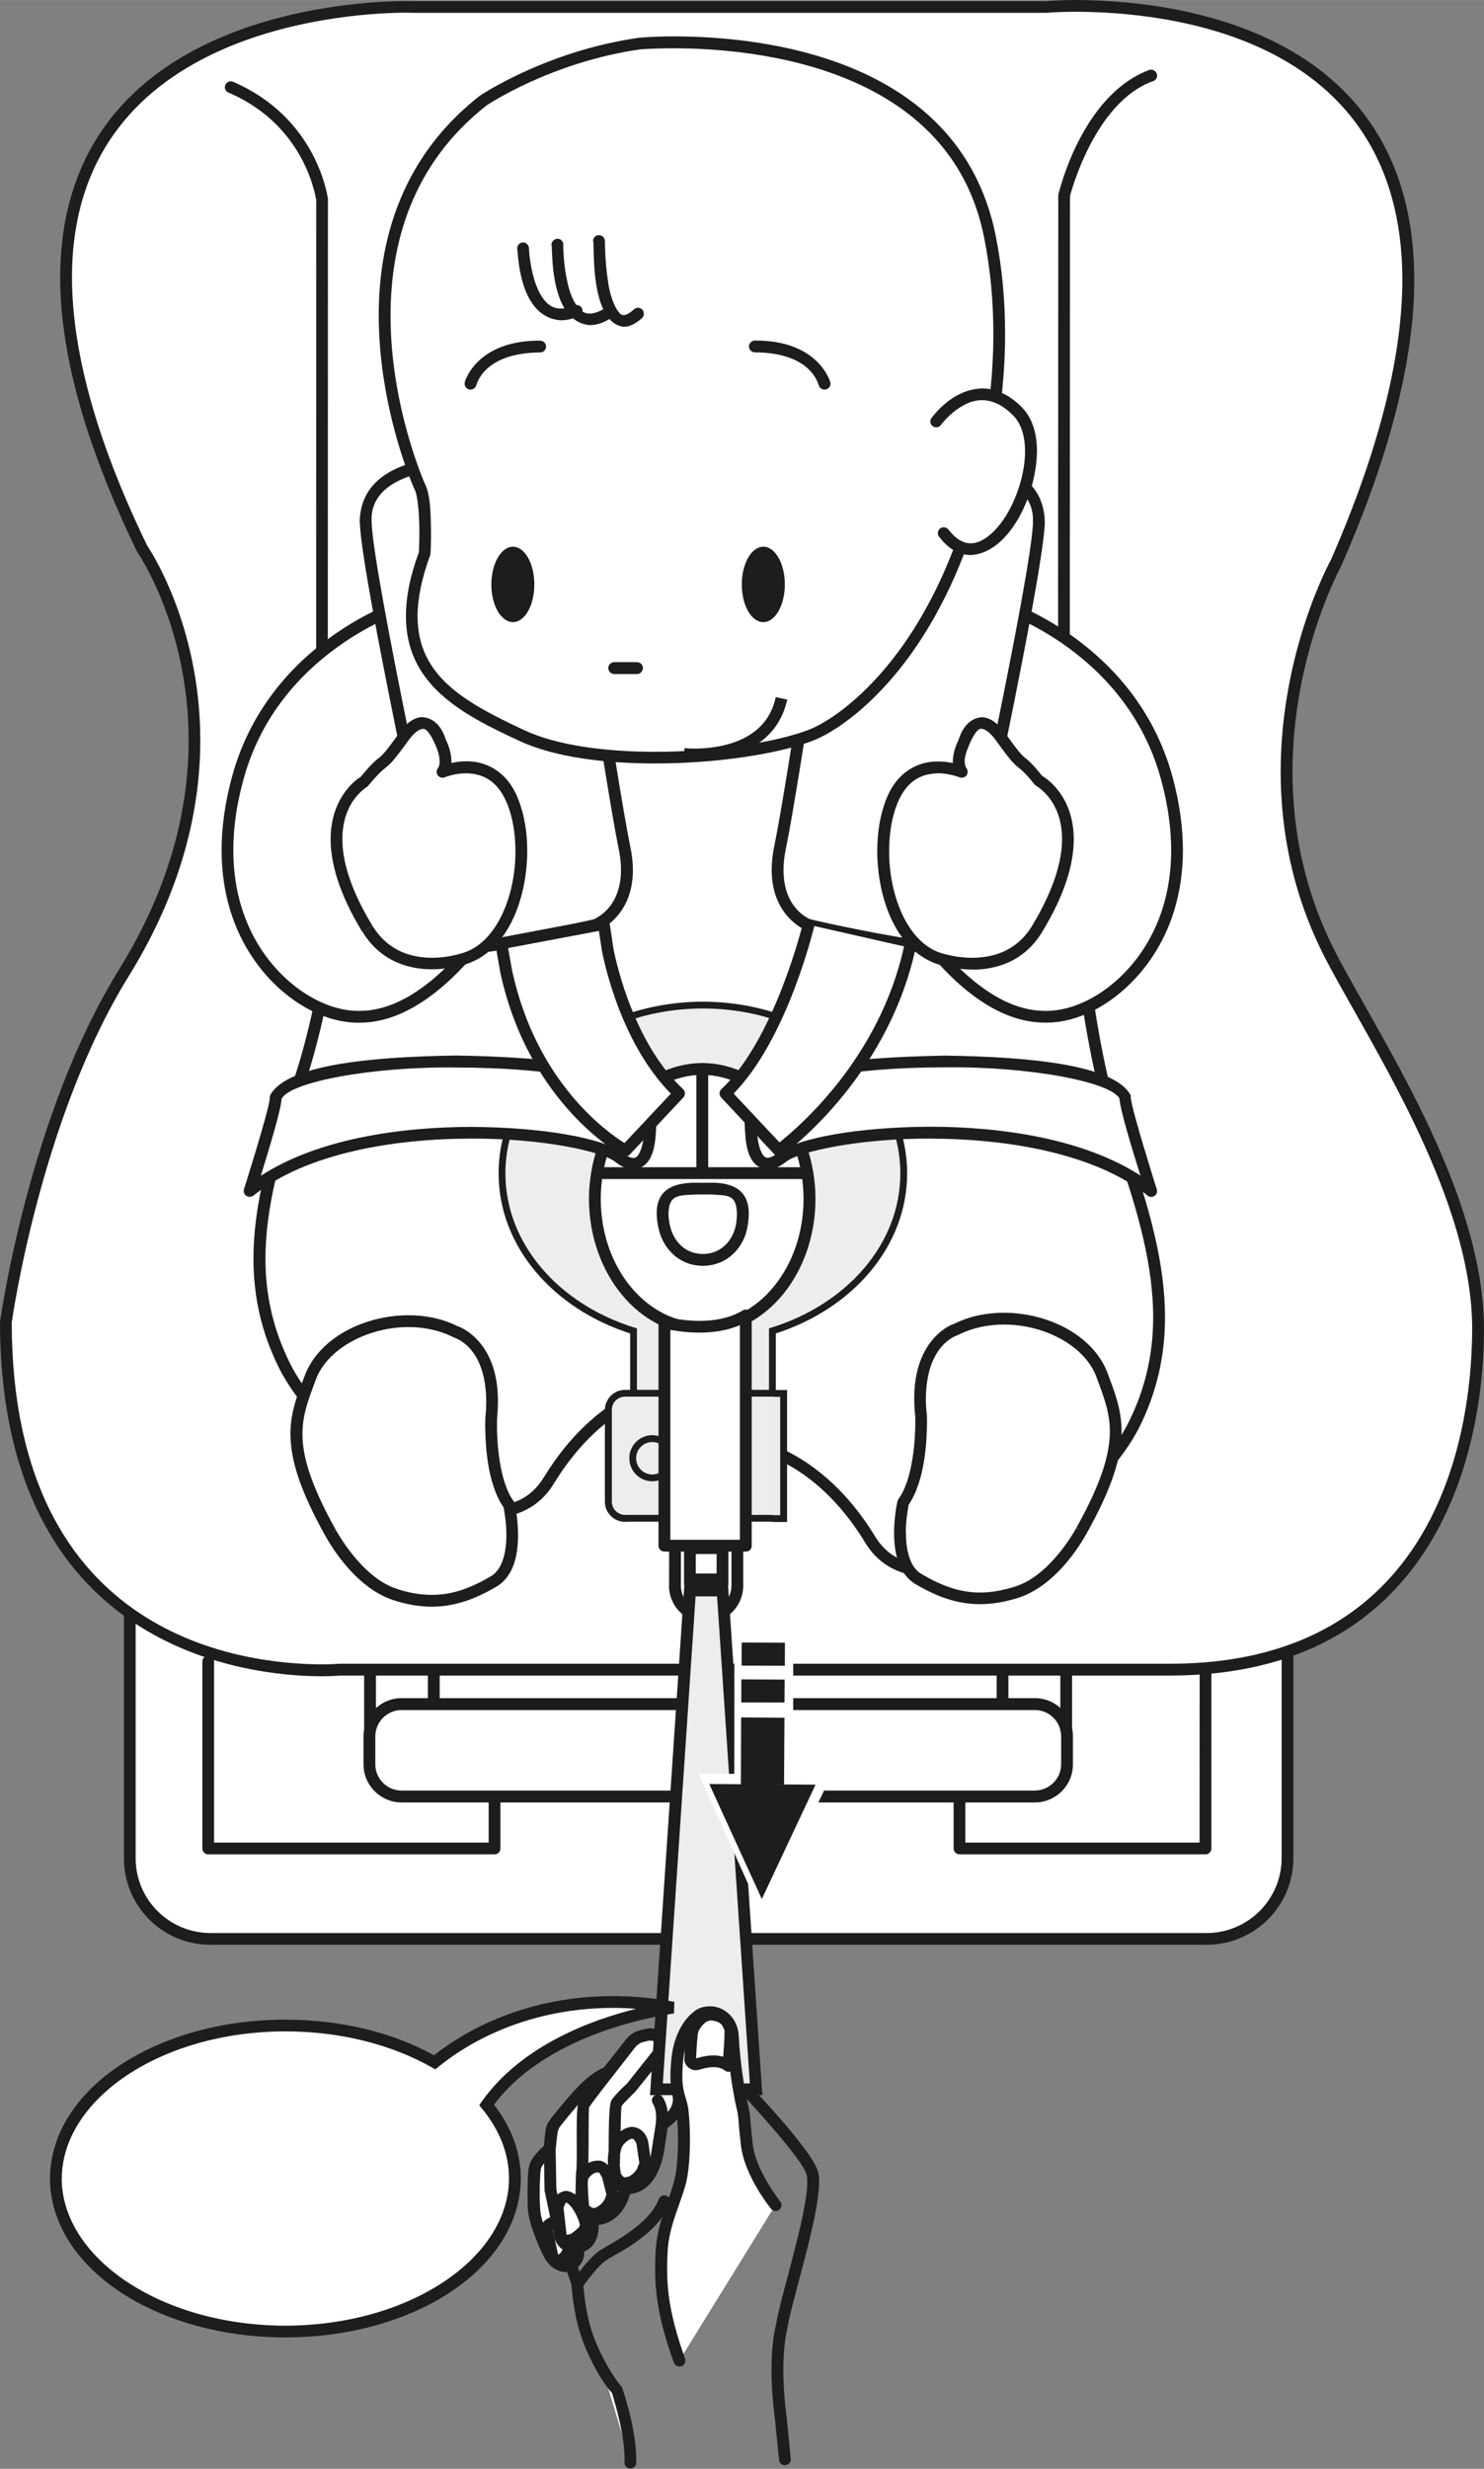 <?xml version="1.0" encoding="UTF-8"?>
<!DOCTYPE svg PUBLIC "-//W3C//DTD SVG 1.1//EN" "http://www.w3.org/Graphics/SVG/1.1/DTD/svg11.dtd">
<!-- Creator: CorelDRAW 2018 (64-Bit) -->
<svg xmlns="http://www.w3.org/2000/svg" xml:space="preserve" width="12.858mm" height="21.384mm" version="1.1" style="shape-rendering:geometricPrecision; text-rendering:geometricPrecision; image-rendering:optimizeQuality; fill-rule:evenodd; clip-rule:evenodd"
viewBox="0 0 165.75 275.65"
 xmlns:xlink="http://www.w3.org/1999/xlink">
 <rect x="0" y="0" width="165.75" height="275.65" fill="#808080" stroke="none"/>
 <defs>
  <style type="text/css">
   <![CDATA[
    .fil3 {fill:none;fill-rule:nonzero}
    .fil1 {fill:#1D1D1B;fill-rule:nonzero}
    .fil4 {fill:#DADADA;fill-rule:nonzero}
    .fil2 {fill:#EDEDED;fill-rule:nonzero}
    .fil0 {fill:white;fill-rule:nonzero}
   ]]>
  </style>
 </defs>
 <g id="Слой_x0020_1">
  <path class="fil0" d="M14.5 173.03l0 34.44c0,4.98 4.03,9.02 9,9.02l111.29 0c4.98,0 9.02,-4.04 9.02,-9.02l0 -34.44 -129.32 0z"/>
  <path class="fil1" d="M23.5 217.14c-5.35,0 -9.66,-4.32 -9.66,-9.67l0 -34.44c0,-0.36 0.28,-0.66 0.66,-0.66 0.35,0 0.65,0.3 0.65,0.66l0 34.44c0,4.62 3.73,8.34 8.35,8.36l111.29 0c4.6,-0.02 8.35,-3.74 8.36,-8.36l0 -34.44c0,-0.36 0.28,-0.66 0.65,-0.66 0.35,0 0.66,0.3 0.66,0.66l0 34.44c0,5.35 -4.35,9.67 -9.68,9.67l-111.29 0z"/>
  <path class="fil0" d="M149.03 107.49c5.4,10.07 16.07,26.31 16.07,40.93 0,14.62 -5.83,38 -34.35,38l-92.82 0c0,0 -37.26,3.65 -37.26,-38.74 0,0 3.13,-22.82 13.17,-39.02 16.48,-26.61 2.06,-47.36 2.06,-47.36 -30.29,-62.5 30.08,-60.51 30.08,-60.51l70.89 0c0,0 62.09,-5.72 32.39,62 0,0 -12.32,22.23 -0.23,44.7z"/>
  <path class="fil1" d="M86.28 100.42l-8.63 0 -27.32 0c-12.56,-0.01 -14.98,-10.66 -15.02,-10.86l0.01 -67.26c-0.05,-0.01 -1.04,-8.21 -9.79,-11.96 -0.35,-0.14 -0.51,-0.53 -0.36,-0.86 0.15,-0.34 0.54,-0.49 0.86,-0.35 9.44,4.06 10.58,12.93 10.6,13.11l-0.02 67.18c0.03,0.01 2.1,9.7 13.72,9.69l26.82 0 27.32 0c5.77,0 9.19,-2.38 11.15,-4.78 2.01,-2.42 2.54,-4.84 2.55,-4.77l0.03 -67.83c0.04,-0.03 2.5,-11.04 10.15,-13.92 0.33,-0.12 0.72,0.06 0.85,0.41 0.12,0.34 -0.05,0.71 -0.39,0.83 -6.64,2.33 -9.3,12.83 -9.3,12.83l-0.03 67.82c-0.02,0.06 -2.44,10.71 -15,10.71l-18.18 0zm-86.28 47.17c0.02,-0.05 3.13,-22.9 13.26,-39.28 5.94,-9.57 7.8,-18.34 7.81,-25.64 0,-12.77 -5.7,-20.99 -5.77,-21.09 -6.1,-12.6 -8.58,-22.63 -8.58,-30.64 0.09,-29.77 33.68,-30.8 38.63,-30.83 0.42,0 0.66,0.02 0.66,0.02l70.79 0c0,0 1.33,-0.13 3.49,-0.13 9.77,0.04 37.62,2.57 37.67,31.21 0,8.29 -2.34,18.72 -8.12,31.89 0.01,0.03 -5.48,9.87 -5.48,23.07 0,6.46 1.31,13.72 5.25,21l-0.58 0.31 -0.59 0.31c-4.05,-7.5 -5.4,-14.99 -5.4,-21.63 0.01,-13.57 5.61,-23.65 5.61,-23.65 5.7,-13.01 7.98,-23.28 7.98,-31.31 -0.04,-27.43 -26.61,-29.84 -36.34,-29.89 -2.11,0 -3.37,0.11 -3.43,0.12l-70.93 0c0,0 -0.2,-0.02 -0.59,-0.02 -4.98,0.02 -37.27,1.13 -37.3,29.52 0,7.73 2.38,17.58 8.39,29.97 0.03,0.06 5.94,8.57 5.94,21.76 0,7.52 -1.94,16.56 -8,26.34 -9.92,16.01 -13.06,38.67 -13.06,38.67 0.05,35.71 26.54,38.08 34.44,38.16 1.35,0 2.12,-0.07 2.17,-0.07l92.81 0c28.02,-0.02 33.63,-22.82 33.7,-37.35 0.01,-14.31 -10.54,-30.51 -15.99,-40.61l0.59 -0.31 0.58 -0.31c5.37,10.03 16.12,26.32 16.14,41.24 -0.03,14.71 -6,38.62 -35.01,38.66l-57.08 0 -35.66 0c0,0 -0.84,0.08 -2.24,0.08 -8.05,-0.05 -35.72,-2.87 -35.76,-39.57z"/>
  <path class="fil0" d="M74.14 73.69c0,0 -7.27,0.44 15.37,0.86 22.62,0.43 30.74,25.62 30.74,25.62 0,0 0.84,16.23 5.13,28.19 4.27,11.95 5.97,21.34 1.28,30.73 -4.7,9.4 -23.48,22.62 -29.47,12.81 -5.96,-9.82 -13.67,-10.67 -13.67,-10.67l-10.24 -0.43 0.85 -87.1z"/>
  <path class="fil1" d="M96.63 172.23c-5.85,-9.61 -13.17,-10.34 -13.14,-10.35l-10.24 -0.43c-0.37,-0.01 -0.65,-0.32 -0.63,-0.68 0.01,-0.38 0.32,-0.65 0.68,-0.64l10.3 0.44c0.11,0.01 8.04,0.95 14.15,10.99 1.38,2.24 3.37,3.12 5.88,3.14 7.56,0.08 19.09,-9.09 22.43,-15.91 1.92,-3.86 2.73,-7.68 2.74,-11.71 0,-5.58 -1.58,-11.59 -4.04,-18.5 -4.31,-12.05 -5.16,-28.17 -5.14,-28.21 -0.06,-0.06 -8.08,-24.82 -30.13,-25.15 -12.09,-0.24 -15.58,-0.46 -16.46,-0.64 -0.11,-0.15 -0.36,0.21 -0.66,-0.71 0.11,-0.65 0.43,-0.59 0.48,-0.65 0.09,-0.04 0.15,-0.05 0.22,-0.07 0.16,-0.02 0.3,-0.04 0.45,-0.06 0.29,-0.03 0.58,-0.04 0.58,-0.04 0.28,-0.02 0.54,0.15 0.65,0.38 0.38,0.03 0.83,0.05 1.38,0.08 2.4,0.11 6.5,0.26 13.4,0.38 23.2,0.5 31.32,26.05 31.38,26.25 0.02,0.01 0.84,16.17 5.08,28 2.49,6.96 4.13,13.1 4.13,18.94 0,4.22 -0.87,8.27 -2.88,12.3 -3.71,7.3 -15.13,16.56 -23.61,16.63l-0.06 0c-2.81,0 -5.35,-1.15 -6.94,-3.77z"/>
  <path class="fil0" d="M84.3 67.13c0,0 7.27,0.45 -15.37,0.86 -22.62,0.43 -30.73,25.62 -30.73,25.62 0,0 -0.85,16.23 -5.13,28.18 -4.26,11.95 -5.98,21.34 -1.27,30.72 4.68,9.41 23.47,22.63 29.47,12.82 5.97,-9.82 13.65,-10.67 13.65,-10.67l10.24 -0.42 -0.85 -87.12z"/>
  <path class="fil1" d="M54.81 169.46c-8.49,-0.1 -19.9,-9.34 -23.6,-16.63 -2.03,-4.04 -2.9,-8.1 -2.9,-12.3 0,-5.84 1.65,-11.99 4.15,-18.94 4.23,-11.83 5.08,-27.96 5.13,-28.16 0.03,-0.04 8.14,-25.59 31.34,-26.09 8.47,-0.15 12.79,-0.31 14.77,-0.45 0.1,-0.25 0.35,-0.41 0.63,-0.41 0.06,0.01 0.78,0.01 1.27,0.19 0.04,0.06 0.36,0 0.46,0.65 -0.29,0.92 -0.55,0.57 -0.64,0.71 -0.15,0.03 -0.32,0.05 -0.57,0.08 -0.5,0.08 -1.27,0.12 -2.47,0.18 -2.41,0.11 -6.54,0.25 -13.44,0.38 -22.03,0.34 -30.07,25.12 -30.07,25 0,0.04 -0.85,16.26 -5.17,28.37 -2.46,6.91 -4.05,12.91 -4.05,18.5 0,4.02 0.83,7.84 2.75,11.7 3.34,6.82 14.84,15.99 22.43,15.9 2.5,-0.02 4.48,-0.9 5.88,-3.14 6.1,-10.04 14.02,-10.98 14.18,-10.99l10.25 -0.41c0.37,-0.02 0.67,0.26 0.68,0.62 0.01,0.36 -0.26,0.68 -0.62,0.69l-10.2 0.42c0,0.06 -7.31,0.75 -13.16,10.35 -1.59,2.61 -4.15,3.77 -6.95,3.77l-0.06 0z"/>
  <path class="fil0" d="M120.81 170.89c5.4,-9.67 3.99,-12.8 2.29,-17.36 -2.02,-5.39 -10.54,-7.96 -16.23,-5.11 0,0 -4.84,1.42 -3.98,9.68 0,0 0.27,6.54 -2,9.67 0,0 -1.52,6.63 1.7,8.53 3.48,2.05 6.69,2.9 11.1,1.43 4.27,-1.43 7.11,-6.83 7.11,-6.83z"/>
  <path class="fil1" d="M101.19 171.15c-0.02,1.87 0.43,3.85 1.73,4.59 2.22,1.3 4.24,2.07 6.54,2.07 1.23,0 2.53,-0.22 4.01,-0.7 3.92,-1.26 6.75,-6.5 6.75,-6.52l0.58 0.3 -0.57 -0.32c2.84,-5.1 3.73,-8.27 3.73,-10.74 0,-2.19 -0.7,-3.93 -1.49,-6.07 -1.3,-3.52 -5.84,-5.88 -10.35,-5.87 -1.75,0 -3.47,0.35 -5.09,1.15 0.01,0.04 -3.58,0.87 -3.62,7.17 0,0.56 0.04,1.16 0.12,1.85 0,0.01 0.01,0.27 0.01,0.71 -0.02,1.8 -0.14,6.42 -2.06,9.26 -0.06,0.39 -0.31,1.68 -0.31,3.12zm1.06 5.72c-2.02,-1.24 -2.38,-3.72 -2.39,-5.72 0,-1.91 0.37,-3.51 0.38,-3.53l0.1 -0.24c1.66,-2.22 1.9,-6.9 1.89,-8.61 0,-0.42 -0,-0.65 0,-0.6 -0.08,-0.71 -0.12,-1.36 -0.12,-1.96 -0.03,-6.92 4.41,-8.43 4.46,-8.4 1.71,-0.86 3.62,-1.24 5.56,-1.24 4.9,0.01 9.96,2.49 11.57,6.72 0.78,2.12 1.57,4.04 1.57,6.53 0,2.8 -1,6.19 -3.9,11.39l-0 0c-0.17,0.27 -2.95,5.58 -7.49,7.14 -1.58,0.52 -3.04,0.76 -4.42,0.76 -2.6,0 -4.89,-0.87 -7.21,-2.24z"/>
  <path class="fil0" d="M36.92 171.19c-5.4,-9.69 -3.99,-12.81 -2.27,-17.37 2.01,-5.4 10.53,-7.96 16.22,-5.12 0,0 4.83,1.42 3.98,9.68 0,0 -0.27,6.54 2,9.67 0,0 1.52,6.63 -1.7,8.53 -3.48,2.04 -6.69,2.89 -11.11,1.43 -4.27,-1.43 -7.11,-6.83 -7.11,-6.83z"/>
  <path class="fil1" d="M44.25 177.38c1.46,0.49 2.76,0.69 3.99,0.69 2.31,0 4.34,-0.76 6.56,-2.06 1.31,-0.73 1.76,-2.71 1.76,-4.59 0,-1.44 -0.24,-2.71 -0.31,-3.11 -1.94,-2.81 -2.04,-7.44 -2.06,-9.23 0,-0.46 0.02,-0.74 0.02,-0.76 0.06,-0.66 0.1,-1.26 0.1,-1.82 -0.03,-6.29 -3.61,-7.14 -3.71,-7.21 -1.5,-0.76 -3.23,-1.12 -4.97,-1.12 -4.5,0 -9.07,2.38 -10.36,5.88 -0.8,2.15 -1.49,3.88 -1.49,6.05 0,2.48 0.9,5.66 3.75,10.76l-0.58 0.33 0.59 -0.32c0,0 2.83,5.26 6.73,6.51zm-0.41 1.25c-4.52,-1.55 -7.3,-6.82 -7.49,-7.13 -2.9,-5.19 -3.91,-8.59 -3.91,-11.41 0,-2.47 0.8,-4.4 1.6,-6.51 1.62,-4.24 6.67,-6.72 11.58,-6.73 1.92,0 3.84,0.39 5.45,1.21 0.13,0.01 4.57,1.52 4.55,8.43 0,0.6 -0.05,1.25 -0.1,1.91 0,0 -0.01,0.23 -0.01,0.67 -0.02,1.72 0.22,6.37 1.88,8.57l0.1 0.25c0.01,0.03 0.37,1.61 0.37,3.52 -0.01,2.01 -0.37,4.5 -2.39,5.73 -2.33,1.37 -4.63,2.25 -7.24,2.25 -1.39,0 -2.82,-0.24 -4.4,-0.76zm63.35 28.41c-0.19,0 -0.35,-0.06 -0.49,-0.19 -0.11,-0.12 -0.19,-0.28 -0.19,-0.46l0 -10.45 -50.62 0 0 10.45c0,0.18 -0.05,0.34 -0.19,0.46 -0.12,0.14 -0.29,0.19 -0.46,0.19l-31.98 0c-0.18,0 -0.35,-0.06 -0.46,-0.19 -0.12,-0.12 -0.2,-0.28 -0.2,-0.46l0 -20.88c0,-0.36 0.3,-0.65 0.66,-0.65 0.35,0 0.65,0.29 0.65,0.65l0 20.22 30.67 0 0 -10.44c0,-0.17 0.08,-0.35 0.19,-0.47 0.12,-0.12 0.3,-0.19 0.47,-0.19l51.94 0c0.17,0 0.34,0.07 0.45,0.19 0.14,0.12 0.19,0.29 0.19,0.47l0 10.44 26.16 0 0.01 -19.29c0,-0.36 0.3,-0.65 0.66,-0.65 0.36,0 0.65,0.29 0.65,0.65l0 19.95c0,0.18 -0.06,0.34 -0.2,0.46 -0.12,0.14 -0.28,0.19 -0.46,0.19l-27.47 0z"/>
  <path class="fil0" d="M119.17 196.98c0,1.99 -1.61,3.61 -3.6,3.61l-70.71 0c-1.99,0 -3.61,-1.62 -3.61,-3.61l0 -3.12c0,-1.99 1.62,-3.6 3.61,-3.6l70.71 0c1.99,0 3.6,1.61 3.6,3.6l0 3.12z"/>
  <path class="fil1" d="M41.92 193.87l0 3.12c0,1.61 1.31,2.93 2.94,2.93l70.71 0c1.62,0 2.95,-1.32 2.95,-2.93l0 -3.12c0,-1.63 -1.32,-2.94 -2.95,-2.94l-70.71 0c-1.62,0.01 -2.94,1.31 -2.94,2.94zm2.94 7.38c-2.34,0 -4.26,-1.91 -4.26,-4.26l0 -3.12c0.01,-2.37 1.92,-4.27 4.26,-4.27l70.71 0c2.36,0 4.27,1.9 4.27,4.27l0 3.12c0,2.35 -1.91,4.26 -4.27,4.26l-70.71 0z"/>
  <path class="fil0" d="M63.75 252.8c0,0 0.48,1.5 0.66,1.96 0.18,0.45 0.16,2.69 0.95,5.38 0.76,2.52 2.43,5.47 3.51,6.63 0,0 1.4,3.93 1.54,7.19 0.02,0.23 0.03,0.58 0.03,1.02l-6.68 -22.18z"/>
  <path class="fil1" d="M87.01 274.62c-0.21,-2.15 -0.39,-3.93 -0.52,-5.08 -0.24,-1.93 -0.32,-3.56 -0.32,-4.92 0,-3.23 0.46,-4.87 0.46,-4.86 0.54,-3.37 3.56,-12.56 3.53,-16.12 0,-0.36 -0.02,-0.65 -0.06,-0.81 -0.41,-1.77 -7.17,-8.99 -8.25,-10.17 -0.24,-0.27 -0.21,-0.69 0.07,-0.92 0.27,-0.24 0.69,-0.22 0.93,0.06 1.05,1.26 7.72,8.06 8.52,10.68 0.1,0.36 0.12,0.75 0.12,1.17 -0.02,4.02 -3.06,13.15 -3.57,16.41 0.01,0.01 -0.42,1.45 -0.43,4.57 0,1.3 0.08,2.89 0.31,4.76 0.14,1.17 0.31,2.96 0.52,5.13 0.05,0.36 -0.23,0.68 -0.6,0.72l-0.05 0.01c-0.35,0 -0.63,-0.26 -0.66,-0.61zm-17.25 0.36c0,-0.44 -0.01,-0.77 -0.02,-1 -0.13,-3.03 -1.41,-6.77 -1.37,-6.77 -1.19,-1.31 -2.84,-4.25 -3.63,-6.88 -0.82,-2.72 -0.86,-5.24 -0.95,-5.34 -0.18,-0.49 -0.67,-1.99 -0.67,-1.99 -0.11,-0.33 0.08,-0.71 0.42,-0.83 0.34,-0.11 0.71,0.07 0.83,0.42 0,0 0.19,0.53 0.35,1.05 0.58,-0.75 1.45,-1.81 2.32,-2.4 1.34,-0.84 5.5,-2.88 6.54,-5.7 0.12,-0.34 0.49,-0.51 0.84,-0.39 0.35,0.14 0.52,0.52 0.38,0.85 -1.37,3.56 -5.9,5.57 -7.04,6.33 -1.01,0.64 -2.48,2.73 -2.61,2.92 0.14,1.02 0.23,2.66 0.84,4.69 0.7,2.41 2.38,5.35 3.48,6.6 0,0.02 1.41,3.96 1.57,7.37 0.02,0.24 0.03,0.59 0.03,1.05 0,0.36 -0.29,0.66 -0.66,0.66 -0.37,0 -0.66,-0.3 -0.66,-0.66z"/>
  <path class="fil0" d="M75.67 233.57c0,0 0.85,2.11 -1.77,3.5l-0.6 3.79c0,0 -0.35,1.73 -1.42,2.72 -1.07,0.98 -2.04,0.64 -2.04,0.64 0,0 -0.64,3.8 -3.72,3.51 0,0 0.27,2.9 -1.57,3.17 0,0 0.24,1.26 -0.82,1.89 -1.07,0.63 -2.05,-0.61 -2.22,-0.83 -0.16,-0.24 -1.37,-2.8 -1.71,-4.31 -0.35,-1.51 -0.17,-5.15 -0.07,-5.62 0.1,-0.45 0.26,-0.56 0.33,-0.74 0.09,-0.16 0.86,-1.06 1.31,-1.37 0,0 0.19,-1.66 0.21,-1.94 0.05,-0.3 -0.01,-0.3 0.26,-0.76 0.28,-0.46 2.55,-3.12 2.82,-3.41 0.27,-0.31 1.59,-1.8 3.18,-2.42l2.59 -3.3c0,0 1.85,-2.04 4.06,-0.1l1.64 -1.5c0,0 0.22,-0.52 1.44,-0.21l-1.9 7.26z"/>
  <path class="fil1" d="M60.95 252.33c-0.27,-0.42 -1.42,-2.85 -1.8,-4.53 -0.19,-0.77 -0.22,-1.85 -0.22,-2.91 0,-1.38 0.05,-2.56 0.16,-2.98 0.11,-0.57 0.4,-0.85 0.37,-0.86 0.23,-0.39 0.73,-0.99 1.3,-1.45 0.04,-0.49 0.15,-1.45 0.18,-1.7 0.01,-0.13 0.04,-0.53 0.34,-1 0.38,-0.62 2.58,-3.16 2.9,-3.5 0.29,-0.3 1.54,-1.78 3.26,-2.53l2.51 -3.2c0.06,-0.05 0.99,-1.13 2.57,-1.16 0.61,0 1.3,0.19 1.96,0.67l1.06 -0.92c0.04,-0.17 0.49,-0.72 1.34,-0.7 0.25,-0.01 0.54,0.04 0.87,0.13l-0.35 1.27c-0.23,-0.07 -0.39,-0.09 -0.51,-0.09 -0.19,0 -0.22,0.05 -0.22,0.04l-0.15 -0.22 0.07 0.32 -2.07 1.91 -0.44 -0.39c-0.62,-0.55 -1.12,-0.69 -1.55,-0.69 -0.46,-0.02 -0.85,0.16 -1.12,0.35 -0.3,0.18 -0.46,0.35 -0.45,0.35l-2.68 3.44 -0.17 0.07c-1.4,0.53 -2.68,1.96 -2.95,2.25 -0.21,0.23 -2.57,3 -2.73,3.29 -0.23,0.48 -0.09,0.08 -0.16,0.52 -0.04,0.26 -0.22,1.92 -0.22,1.92l-0.03 0.31 -0.27 0.17c-0.27,0.13 -1.08,1.05 -1.06,1.1 -0.2,0.4 -0.21,0.26 -0.3,0.61 -0.03,0.07 -0.12,1.42 -0.11,2.69 -0.01,1 0.04,2.06 0.18,2.61 0.28,1.34 1.56,4.03 1.6,4.07 0.07,0.13 0.72,0.78 1.06,0.73 0.1,0 0.18,-0.02 0.29,-0.08 0.44,-0.27 0.51,-0.69 0.51,-1 0,-0.14 -0.01,-0.2 -0.01,-0.2l-0.13 -0.68 0.68 -0.1c0.78,0 1.06,-1.4 1.04,-2.17 0,-0.2 -0.01,-0.3 -0.01,-0.3l-0.05 -0.75 0.75 0.05c0.11,0 0.2,0.01 0.29,0.01 2.12,0.12 2.72,-2.96 2.73,-2.98l0.12 -0.75 0.73 0.24c0.01,-0.02 0.05,0.03 0.22,0.03 0.26,-0.01 0.67,-0.07 1.18,-0.52 0.87,-0.76 1.23,-2.36 1.21,-2.33l0.65 -4.13 0.29 -0.15c1.39,-0.77 1.52,-1.56 1.55,-2.11 0,-0.36 -0.09,-0.57 -0.09,-0.57l1.23 -0.49c0.02,0.06 0.17,0.45 0.17,1.06 0.03,0.87 -0.41,2.18 -1.96,3.1l-0.54 3.51c-0.03,0.06 -0.35,1.87 -1.64,3.08 -0.72,0.65 -1.47,0.84 -1.99,0.86 -0.29,1.06 -1.17,3.19 -3.56,3.45 -0.04,0.83 -0.23,2.37 -1.56,2.98 -0.02,0.55 -0.25,1.44 -1.16,2 -0.32,0.18 -0.65,0.26 -0.96,0.26 -1.28,-0.07 -1.93,-1.06 -2.14,-1.3z"/>
  <g>
   <path class="fil1" d="M72.1 241.65l0.3 -0.05 -0.3 0.05zm-5.09 -0.42c0.4,0.1 0.69,0.3 0.9,0.51l0 -0.01c-0.01,-0.17 -0.02,-0.34 -0.02,-0.51 0,-0.32 0.03,-0.67 0.09,-1.01 0.02,-1.86 -0.02,-4.88 0.29,-5.66 0.41,-0.72 1.79,-1.94 1.76,-1.91l3.57 -4.49c0,-0.01 -0.01,-0.01 -0.01,-0.01 -0.28,-0.19 -0.63,-0.37 -0.89,-0.35 -0.1,0 -0.14,0.01 -0.19,0.03 -1.3,0.41 -0.7,0 -1.35,0.48l-2.76 3.55c0,0.01 -2.46,3.13 -2.6,3.45 -0.08,-0.02 -0.03,4.04 -0.08,6.2 0.3,-0.15 0.65,-0.26 1.06,-0.26 0.09,0 0.17,0 0.23,0.01zm2.84 1.86c0,0 0.07,-0.01 0.13,-0.01 0.69,-0.09 1.25,-1 1.22,-1.02 0.05,-0.23 0.14,-0.4 0.21,-0.53l-0.33 -2.21c0,0 -0.29,-0.59 -0.47,-0.52 -0.11,-0.01 -0.38,0.06 -0.87,0.53 -0.23,0.22 -0.4,0.65 -0.48,1.12 -0.01,0.46 -0.02,0.83 -0.02,1.05l-0.02 0.21c0.04,0.51 0.12,0.9 0.12,0.94 0.01,0.02 0.25,0.52 0.5,0.45zm-0.83 1.67c0.02,-0.05 0.03,-0.1 0.04,-0.13l-0.09 -0.05 0.05 0.18zm-0.62 0.23l0.59 -0.16 -0.59 0.16zm-4.13 0.04l0.07 -2.51c0.2,-0.81 -0.07,-6.05 0.21,-7.57 -0.6,0.7 -1.31,1.55 -2.09,2.6 0.02,0.02 -0.1,0.12 -0.22,0.68 -0.1,0.51 -0.18,1.62 -0.18,1.75l0.08 4.45 0.12 0.59c0.23,-0.2 0.55,-0.35 0.99,-0.41 0.39,0.06 0.74,0.21 1.01,0.43zm-0.02 1.04l0 -0.03 0 0.03zm1.65 0.27c0.12,0.11 0.28,0.21 0.42,0.19 0,0 0.1,-0.01 0.17,-0.02 -0.01,-0.03 0.96,-0.28 1.24,-1.49l-0.47 -1.86c0,0 -0.09,-0.2 -0.21,-0.37 -0.12,-0.2 -0.15,-0.24 -0.17,-0.22l-0.1 -0.01c-0.49,-0.03 -0.96,0.48 -1.11,0.77 0.05,0.03 -0.04,0.2 -0.02,0.56 0,0.78 0.1,1.9 0.14,2.37 0.04,0.04 0.08,0.06 0.11,0.09zm-5.46 -4.32c-0.1,0.11 -0.23,1.71 -0.2,2.97 0,0.79 0.01,1.54 0.07,1.88 -0.01,0.19 0.13,0.7 0.33,1.3 0.24,-0.32 0.54,-0.5 0.81,-0.6l-0.63 -2.99 -0.05 -3.05c-0.16,0.2 -0.3,0.36 -0.33,0.48zm3.29 7.43c0,-0.02 1.04,-0.7 1.03,-0.99 0,0 -0.01,-0.05 0,-0.05 -0.06,-0.38 -0.35,-1.11 -0.72,-1.66 -0.34,-0.59 -0.76,-0.84 -0.79,-0.83 -0.05,-0 -0.13,0.15 -0.19,0.29 -0.06,0.16 -0.12,0.31 -0.12,0.29l0.34 3.01 0.04 0c0,0.02 0.05,-0.02 0.4,-0.07zm-1.38 2.28c0,-0.02 0.18,0.03 0.49,-0.56 -0.69,-0.47 -0.88,-1.19 -0.89,-1.25l-0.2 -0.98c0,0 -0.01,0 -0.02,0.02l0.61 2.77 0.01 0zm-0.83 1.27c-1.05,-0.94 -2.27,-4.64 -2.52,-5.96 -0.07,-0.48 -0.07,-1.22 -0.07,-2.05 0,-1.38 0.02,-2.77 0.3,-3.49 0.35,-0.75 1.15,-1.5 1.53,-1.85 0.03,-0.41 0.07,-1.16 0.19,-1.7 0.16,-0.72 0.36,-1.06 0.44,-1.15 3.47,-4.66 5.32,-5.69 6.08,-5.95l2.75 -3.48c0.83,-0.71 1.08,-0.55 1.85,-0.8 0.22,-0.09 0.44,-0.1 0.61,-0.1 0.76,0.03 1.39,0.37 1.78,0.67 1.04,-1.04 1.61,-1.44 2.25,-1.56 0.35,-0.07 0.69,0.17 0.76,0.53 0.05,0.35 -0.17,0.7 -0.54,0.76 -0.08,-0.01 -0.7,0.29 -1.91,1.61l-4.04 5.04c0,0 -1.47,1.43 -1.55,1.63 -0.05,0 -0.09,1.35 -0.11,2.82 0.43,-0.32 0.87,-0.49 1.3,-0.5 1.41,0.11 1.7,1.43 1.76,1.55l0.28 1.9c0.1,-0.36 0.18,-0.73 0.22,-1.07 0.14,-1.14 0.41,-2.36 0.41,-3.36 0,-0.67 -0.12,-1.22 -0.37,-1.61 -0.2,-0.32 -0.12,-0.71 0.19,-0.91 0.31,-0.2 0.71,-0.12 0.91,0.19 0.34,0.52 0.49,1.09 0.56,1.68 0.53,-0.57 0.61,-1.05 0.62,-1.39 0,-0.36 -0.09,-0.55 -0.09,-0.55 -0.17,-0.31 -0.06,-0.71 0.29,-0.88 0.32,-0.17 0.72,-0.04 0.88,0.28 0.04,0.07 0.25,0.49 0.25,1.15 0.02,0.87 -0.46,2.11 -1.98,3.13 -0.09,0.86 -0.26,1.71 -0.35,2.45 -0.29,1.87 -1.24,4.67 -3.83,4.91 -0.6,2.28 -2.12,3.34 -3.5,3.48 0.02,1.09 -0.31,2.45 -1.61,2.96 0.03,1.59 -1.22,2.09 -1.14,1.98 -0.29,0.2 -0.65,0.33 -0.98,0.33 -0.69,-0.02 -1.18,-0.37 -1.61,-0.67z"/>
  </g>
  <path class="fil1" d="M74.73 177.04l0.01 -4.75 1.31 0 0 4.75c0,1.57 1.26,2.82 2.83,2.83 1.55,-0.01 2.81,-1.26 2.82,-2.83l0 -4.75 1.31 0 0 4.75c0,2.3 -1.84,4.15 -4.13,4.15 -2.31,0 -4.16,-1.85 -4.16,-4.15z"/>
  <polygon class="fil2" points="84.45,233.28 73.31,233.28 77.06,177.59 80.7,177.59 "/>
  <path class="fil1" d="M74.02 232.62l9.73 0 -3.66 -54.38 -2.4 0 -3.66 54.38zm-1.42 1.31l3.84 -57.01 0.61 0 4.26 0 3.79 56.31 -0.65 0.05 0 -0.66 0 0.66 0.65 -0.05 0.06 0.7 -12.56 0z"/>
  <polygon class="fil0" points="80.7,176.34 77.06,176.34 77.06,172.83 80.7,172.83 "/>
  <g>
   <path class="fil1" d="M77.71 175.69l2.33 0 0 -2.18 -2.33 0 0 2.18zm2.98 0.65l0 -0.65 0 0.65zm0 0.66l-4.29 0 0 -0.66 0 -4.16 0.65 0 4.3 0 0 0.66 0 3.5 0 0.66 -0.66 0z"/>
  </g>
  <path class="fil0" d="M86.61 246.22c0,0 -2.82,-3.49 -3.21,-6.71 -0.38,-3.22 -0.2,-2.99 -0.54,-4.47 -0.36,-1.49 -0.9,-4.72 -1.03,-7.57 -0.13,-2.84 -2.9,-3.36 -4.04,-2.24 0,0 -1.89,1.32 -2.19,4.91 -0.3,3.6 0.39,3.95 0.6,5.42 0.2,1.46 0.29,5.46 -0.15,7.67 -0.46,2.2 -2.05,4.99 -2.18,8.32 -0.13,3.31 -0.03,6.36 2.01,12.01l10.72 -17.35z"/>
  <path class="fil1" d="M75.26 263.79c-1.71,-4.73 -2.09,-7.75 -2.09,-10.55 0,-0.59 0.03,-1.15 0.05,-1.71 0.14,-3.52 1.78,-6.4 2.18,-8.43 0.22,-1.08 0.33,-2.71 0.33,-4.18 0,-1.36 -0.09,-2.63 -0.18,-3.27 -0.12,-1.01 -0.68,-1.66 -0.67,-3.91 0,-0.46 0.03,-1.02 0.09,-1.67 0.31,-3.81 2.35,-5.32 2.36,-5.31 0.51,-0.52 1.23,-0.75 1.93,-0.75 1.5,-0.04 3.17,1.17 3.26,3.41 0.13,2.79 0.65,6.01 1,7.46 0.37,1.56 0.18,1.37 0.56,4.55 0.33,2.92 3.05,6.35 3.06,6.36l0 0.01c0.23,0.28 0.19,0.69 -0.1,0.92 -0.29,0.23 -0.69,0.18 -0.92,-0.1 -0.03,-0.05 -2.9,-3.52 -3.36,-7.03 -0.38,-3.29 -0.19,-3 -0.54,-4.42 -0.35,-1.54 -0.88,-4.78 -1.01,-7.68 -0.11,-1.62 -1.06,-2.14 -1.94,-2.16 -0.42,0 -0.78,0.15 -1.06,0.43 0.02,0.05 -1.62,1.06 -1.92,4.43 -0.05,0.6 -0.08,1.12 -0.08,1.55 0,2.02 0.45,2.29 0.67,3.73 0.1,0.75 0.18,2.04 0.18,3.45 0,1.54 -0.1,3.2 -0.35,4.44 -0.5,2.37 -2.05,5.08 -2.15,8.21 -0.03,0.56 -0.05,1.12 -0.05,1.67 0,2.67 0.35,5.46 2,10.1 0.12,0.35 -0.05,0.73 -0.39,0.85 -0.08,0.03 -0.16,0.04 -0.22,0.04 -0.28,0 -0.53,-0.17 -0.63,-0.44z"/>
  <path class="fil0" d="M81.36 230.67c0,0 -0.98,-0.98 -3.38,-0.21 0,0 -0.9,0.31 -0.88,-0.56 0.01,-0.86 0.15,-2.78 0.26,-3.19 0.13,-0.41 0.88,-1.88 2.32,-1.75 1.42,0.15 1.74,1.15 1.87,1.57 0.14,0.41 -0.18,4.14 -0.18,4.14z"/>
  <g>
   <path class="fil1" d="M77.99 226.87c-0.08,0.2 -0.22,2.12 -0.24,2.96l0.02 -0.01c0.74,-0.23 1.37,-0.33 1.91,-0.33 0.44,0 0.8,0.07 1.1,0.15 0.06,-0.82 0.14,-1.97 0.14,-2.62 0.01,-0.21 0.01,-0.29 0.01,-0.29 -0.19,-0.43 -0.24,-0.98 -1.39,-1.13l-0.07 0c-0.03,-0.01 -0.05,-0.01 -0.05,-0.01 -0.77,0 -1.37,1.05 -1.42,1.27zm3.37 3.79l0.47 -0.46 -0.47 0.46zm-0.45 0.47c-0.05,0.04 -0.25,-0.32 -1.23,-0.33 -0.4,0.01 -0.88,0.07 -1.5,0.27 -0.05,0.01 -0.24,0.07 -0.54,0.08 -0.4,0 -1.21,-0.42 -1.21,-1.25 0.01,-0.05 0.01,-0.09 0.02,-0.12 0.03,-0.96 0.12,-2.67 0.28,-3.27 0.19,-0.55 0.91,-2.16 2.74,-2.23 0.06,0 0.18,0 0.27,0.02 1.78,0.15 2.33,1.6 2.43,2.01 0.08,0.28 0.05,0.42 0.06,0.71 0,1.19 -0.2,3.69 -0.2,3.7 -0.03,0.25 -0.19,0.47 -0.44,0.56 -0.09,0.04 -0.15,0.04 -0.23,0.04 -0.17,0 -0.33,-0.07 -0.45,-0.19z"/>
  </g>
  <polygon class="fil0" points="85.21,214 92.89,198.18 88.59,198.18 88.6,181.58 82.03,181.57 82.01,198.05 78.02,198.05 "/>
  <polygon class="fil1" points="87.62,191.79 87.57,199.25 82.75,199.23 82.78,191.75 "/>
  <polygon class="fil1" points="87.64,187.53 87.62,190.09 82.8,190.08 82.8,187.51 "/>
  <polygon class="fil1" points="87.67,183.41 87.66,185.99 82.83,185.97 82.84,183.39 "/>
  <polygon class="fil1" points="79.22,199.19 91.09,199.26 85.09,212.03 "/>
  <path class="fil0" d="M75.2 224.15c-14.51,-2.6 -23.8,3.75 -26.66,6.11 -4.5,-2.57 -10.3,-4.11 -16.67,-4.11 -14.16,0 -25.63,7.65 -25.63,17.09 0,9.44 11.47,17.09 25.63,17.09 14.17,0 25.64,-7.65 25.64,-17.09 0,-2.97 -1.15,-5.77 -3.15,-8.21 6.45,-9.21 20.85,-10.87 20.85,-10.87z"/>
  <path class="fil1" d="M6.89 243.24c0.04,8.84 11.02,16.4 24.98,16.43 13.96,-0.03 24.96,-7.59 24.98,-16.43 0,-2.8 -1.07,-5.44 -3.01,-7.8l-0.31 -0.39 0.28 -0.41c4.49,-6.34 12.43,-9.16 17.24,-10.35 -0.89,-0.07 -1.75,-0.1 -2.6,-0.1 -10.45,0 -17.16,4.67 -19.48,6.58l-0.35 0.28 -0.39 -0.22c-4.38,-2.49 -10.09,-4.02 -16.35,-4.02 -13.96,0.02 -24.94,7.59 -24.98,16.43zm-1.31 0c0.08,-10.04 11.95,-17.74 26.29,-17.74 6.3,0 12.06,1.47 16.61,3.98 2.73,-2.18 9.6,-6.61 19.97,-6.61 2.16,0 4.44,0.19 6.87,0.64l-0.12 0.65 0.12 -0.65 -0.04 1.3c-0.02,0.03 -13.78,1.66 -20.1,10.19 1.9,2.44 2.99,5.26 2.99,8.24 -0.06,10.04 -11.95,17.73 -26.3,17.74 -14.35,-0.01 -26.21,-7.7 -26.29,-17.74z"/>
  <path class="fil0" d="M84.78 130.78c0,-3.01 -2.84,-5.46 -6.35,-5.46 -3.48,0 -6.32,2.45 -6.32,5.46l12.66 0z"/>
  <g>
   <path class="fil1" d="M84.06 130.12c-0.39,-2.27 -2.7,-4.14 -5.61,-4.14 -2.93,0 -5.24,1.86 -5.62,4.14l11.24 0zm0.71 0.66l0 -0.66 0 0.66zm-12.65 0.66c-0.18,0 -0.35,-0.08 -0.47,-0.2 -0.13,-0.12 -0.19,-0.28 -0.19,-0.46 0,-3.45 3.2,-6.12 6.99,-6.12 3.78,0 6.97,2.67 6.99,6.12 0,0.18 -0.08,0.34 -0.2,0.46 -0.13,0.12 -0.3,0.2 -0.47,0.2l-12.65 0z"/>
  </g>
  <path class="fil0" d="M45.03 67.58c0,0 -14.5,4.55 -18.49,19.35 -3.99,14.81 3.49,22.81 8.54,25.32 4.55,2.29 9.95,2 16.49,-5.13l-6.54 -39.54z"/>
  <path class="fil1" d="M34.78 112.84c-4.25,-2.1 -10.03,-7.89 -10.03,-17.92 0,-2.46 0.35,-5.18 1.15,-8.15 4.11,-15.2 18.86,-19.8 18.94,-19.82 0.35,-0.11 0.72,0.1 0.83,0.43 0.1,0.35 -0.09,0.71 -0.44,0.84 -0.01,0.04 -14.2,4.48 -18.06,18.9 -0.79,2.87 -1.11,5.47 -1.11,7.81 0,9.49 5.44,14.8 9.31,16.73 1.5,0.76 3.07,1.21 4.73,1.21 3.15,0 6.77,-1.6 11,-6.18 0.24,-0.26 0.64,-0.29 0.92,-0.04 0.27,0.24 0.28,0.66 0.05,0.93 -4.36,4.73 -8.33,6.61 -11.96,6.61 -1.91,0 -3.69,-0.51 -5.33,-1.34z"/>
  <path class="fil0" d="M48.94 100.65c0,0 0,5.78 5.78,4.9 5.79,-0.85 11.84,-2.3 11.84,-2.3 0,0 4.63,-1.74 3.18,-8.67 -1.44,-6.93 -6.35,-40.16 -6.35,-40.16 0,0 -0.31,-5.21 -7.81,-3.77 -7.51,1.45 -6.36,1.17 -6.36,1.17 0,0 -8.68,0.29 -8.38,6.65 0.28,6.34 8.09,42.17 8.09,42.17z"/>
  <path class="fil1" d="M49.6 100.65c0,0 0,4.32 3.99,4.33 0.31,0 0.65,-0.04 1.03,-0.07 5.68,-0.86 11.67,-2.27 11.71,-2.27 -0.01,-0.04 3.02,-1.08 3.03,-5.53 0,-0.72 -0.08,-1.5 -0.27,-2.4 -1.45,-7 -6.35,-40.2 -6.36,-40.27 -0.07,0 -0.04,-3.35 -4.72,-3.38 -0.67,0 -1.43,0.05 -2.31,0.22 -5.38,1.04 -6.2,1.18 -6.52,1.2 -0.02,-0.01 -0.04,-0.01 -0.05,-0.02 -1.02,0.1 -7.79,0.81 -7.63,5.67 0,0.12 0,0.18 0.01,0.28 0.26,6.17 8.05,42.04 8.07,42.09l-0.65 0.14 0.66 0zm-1.32 0.09c-0.35,-1.62 -7.79,-35.87 -8.08,-42.22 -0.02,-0.14 -0.02,-0.25 -0.02,-0.36 0.18,-6.86 9.03,-6.96 9.04,-7.01l0.05 0.01c0.4,-0.05 1.83,-0.3 6.18,-1.15 0.95,-0.19 1.8,-0.24 2.56,-0.24 5.61,-0.04 6.03,4.57 6.03,4.57 0,0.04 4.92,33.26 6.35,40.14 0.2,0.96 0.3,1.85 0.3,2.66 0,5.21 -3.79,6.74 -3.97,6.78 0,0 -6.08,1.45 -11.91,2.32 -0.43,0.05 -0.84,0.07 -1.22,0.07 -4.95,-0.05 -5.27,-4.9 -5.31,-5.55z"/>
  <path class="fil0" d="M41.05 103.73c3.44,5.62 10.21,3.49 10.53,3.4 6.21,-1.6 7.98,-11.95 5.68,-17.63 -2.27,-5.7 -7.82,-3.31 -7.82,-3.31 0.86,-1.15 -0.2,-3.24 -0.2,-3.24 0,0 -1.36,-4.56 -4.22,-0.56 -2.84,3.98 -1.69,1.7 -4.27,4.82 0,0 -7.33,3.99 0.28,16.52z"/>
  <path class="fil1" d="M40.48 104.06l0.56 -0.33 0.57 -0.35c1.8,2.91 4.46,3.54 6.65,3.56 1.72,-0.01 2.95,-0.41 3.15,-0.46 3.98,-0.97 6.18,-6.38 6.16,-11.46 0,-1.94 -0.32,-3.82 -0.92,-5.28 -1.17,-2.84 -3,-3.37 -4.59,-3.4 -1.33,0 -2.37,0.44 -2.37,0.44 -0.28,0.12 -0.59,0.04 -0.78,-0.2 -0.19,-0.24 -0.19,-0.58 0,-0.81 0.13,-0.17 0.19,-0.42 0.19,-0.76 0.02,-0.8 -0.44,-1.8 -0.5,-1.9 0,0 -0.78,-1.9 -1.39,-1.72 -0.25,-0.01 -0.83,0.21 -1.65,1.36 -2.91,4.05 -1.87,1.88 -4.48,5.03 0.02,0.06 -2.84,1.48 -2.84,5.92 0,2.3 0.8,5.46 3.36,9.67l-0.57 0.35 -0.56 0.33c-2.65,-4.34 -3.54,-7.74 -3.54,-10.35 0,-5.1 3.44,-7.04 3.32,-6.92 2.71,-3.29 1.45,-0.9 4.24,-4.8 0.9,-1.3 1.78,-1.91 2.71,-1.91 2.14,0.18 2.58,2.66 2.62,2.55 0.01,0.05 0.59,1.14 0.6,2.38l0 0.19c0.46,-0.11 1.01,-0.19 1.64,-0.19 1.93,-0.03 4.51,0.87 5.82,4.22 0.67,1.68 1.01,3.7 1.01,5.78 -0.02,5.36 -2.19,11.39 -7.17,12.75 -0.06,0.01 -1.58,0.48 -3.46,0.47l-0.07 0c-2.4,0 -5.65,-0.8 -7.7,-4.18z"/>
  <path class="fil0" d="M111.84 67.58c0,0 14.5,4.55 18.49,19.35 3.99,14.81 -3.47,22.81 -8.54,25.32 -4.55,2.29 -9.95,2 -16.49,-5.13l6.54 -39.54z"/>
  <path class="fil1" d="M116.76 114.18c-3.63,0.01 -7.61,-1.87 -11.95,-6.61 -0.25,-0.27 -0.23,-0.68 0.04,-0.93 0.26,-0.25 0.67,-0.22 0.93,0.05 4.23,4.57 7.84,6.18 10.99,6.18 1.67,0 3.25,-0.45 4.74,-1.21 3.85,-1.92 9.3,-7.25 9.3,-16.73 0,-2.35 -0.33,-4.94 -1.11,-7.82 -3.86,-14.42 -18.03,-18.89 -18.03,-18.89l-0.02 0c-0.35,-0.12 -0.55,-0.5 -0.45,-0.84 0.12,-0.34 0.49,-0.53 0.84,-0.43 0.06,0.02 14.81,4.63 18.93,19.82 0.8,2.96 1.15,5.68 1.15,8.15 0,10.04 -5.79,15.8 -10.01,17.92 -1.65,0.83 -3.4,1.34 -5.29,1.34l-0.05 0z"/>
  <path class="fil0" d="M107.94 100.65c0,0 0,5.78 -5.78,4.9 -5.78,-0.85 -11.84,-2.3 -11.84,-2.3 0,0 -4.64,-1.74 -3.19,-8.67 1.45,-6.93 6.36,-40.16 6.36,-40.16 0,0 0.3,-5.21 7.81,-3.77 7.5,1.45 6.35,1.17 6.35,1.17 0,0 8.67,0.29 8.37,6.65 -0.28,6.34 -8.08,42.17 -8.08,42.17z"/>
  <path class="fil1" d="M94.14 54.52c0,0.02 -4.9,33.21 -6.36,40.21 -0.19,0.89 -0.27,1.69 -0.27,2.4 0,4.47 3.04,5.5 2.95,5.5 0,0 6.05,1.43 11.79,2.29 0.37,0.05 0.73,0.08 1.04,0.08 3.99,-0.01 3.97,-4.33 3.99,-4.34l0.65 0 -0.64 -0.14c0,-0.04 7.8,-35.9 8.08,-42.04 -0.01,-0.14 0,-0.26 0,-0.31 0.15,-4.82 -6.43,-5.58 -7.59,-5.67l-0.1 0.01c-0.32,-0.02 -1.15,-0.17 -6.53,-1.21 -0.88,-0.17 -1.64,-0.24 -2.3,-0.24 -4.7,0.02 -4.65,3.4 -4.72,3.46zm7.92 51.69c-5.82,-0.86 -11.89,-2.31 -11.98,-2.33 -0.1,-0.01 -3.9,-1.55 -3.89,-6.75 0,-0.81 0.09,-1.7 0.29,-2.67 1.44,-6.87 6.35,-40.08 6.35,-40.05 0,-0.08 0.41,-4.68 6.03,-4.65 0.75,0 1.6,0.09 2.56,0.28 4.25,0.81 5.72,1.07 6.13,1.15 0,0 0.08,-0.01 0.12,-0.01 0.01,0.04 8.84,0.14 9.02,7.01l0 0.32c-0.3,6.45 -7.89,41.3 -8.1,42.29 -0.04,0.81 -0.45,5.46 -5.3,5.54 -0.39,0 -0.8,-0.04 -1.23,-0.1z"/>
  <path class="fil0" d="M115.83 103.73c-3.44,5.62 -10.2,3.49 -10.53,3.4 -6.2,-1.6 -7.98,-11.95 -5.68,-17.63 2.26,-5.7 7.81,-3.31 7.81,-3.31 -0.84,-1.15 0.22,-3.24 0.22,-3.24 0,0 1.35,-4.56 4.19,-0.56 2.86,3.98 1.71,1.7 4.27,4.82 0,0 7.33,3.99 -0.28,16.52z"/>
  <path class="fil1" d="M100.21 89.75c-0.6,1.46 -0.9,3.32 -0.9,5.27 -0.02,5.09 2.17,10.51 6.12,11.48 0.21,0.04 1.47,0.44 3.18,0.44 2.18,-0.02 4.87,-0.64 6.66,-3.56 2.54,-4.22 3.35,-7.38 3.35,-9.68 0,-4.42 -2.83,-5.9 -3.03,-6.07 -2.4,-2.97 -1.39,-0.82 -4.29,-4.88 -0.82,-1.15 -1.41,-1.38 -1.66,-1.37 -0.6,-0.17 -1.37,1.71 -1.41,1.84 0.01,0.01 -0.5,1 -0.48,1.81 0,0.31 0.07,0.57 0.2,0.74 0.17,0.25 0.17,0.58 -0.01,0.82 -0.19,0.22 -0.51,0.31 -0.78,0.19 -0.01,0.02 -1.05,-0.44 -2.36,-0.44 -1.6,0.04 -3.43,0.54 -4.59,3.4zm8.39 18.5c-1.88,0 -3.39,-0.46 -3.49,-0.48 -4.96,-1.35 -7.11,-7.38 -7.13,-12.76 0,-2.08 0.33,-4.08 1,-5.76 1.31,-3.36 3.89,-4.27 5.82,-4.23 0.62,0 1.18,0.08 1.63,0.18 -0.01,-0.06 -0.01,-0.1 -0.01,-0.16 0.02,-1.26 0.61,-2.36 0.58,-2.29 0.08,0 0.51,-2.48 2.64,-2.67 0.93,0.01 1.81,0.64 2.73,1.92 2.79,3.9 1.52,1.52 4.04,4.64 0.1,0.04 3.52,1.98 3.52,7.07 0,2.62 -0.9,6.01 -3.54,10.36 -2.06,3.39 -5.3,4.19 -7.71,4.19l-0.07 0z"/>
  <path class="fil0" d="M110.56 26.4c1.56,7.84 1.25,15.88 -0.18,23.4 -4.37,22.85 -16.13,30.89 -19.85,32.3 -6.88,2.63 -23.82,3.97 -32.34,0 -8.49,-3.97 -15.29,-7.93 -10.75,-20.4 0,0 0.29,-5.96 -0.57,-7.36 0,0 -12.47,-27.79 7.09,-43.1 0,0 7.24,-4.92 17.46,-6.36 0,0 34.16,-3.24 39.13,21.52z"/>
  <path class="fil1" d="M68.09 35.61c-0.8,0.47 -1.53,0.69 -2.22,0.69 -0.75,-0.06 -1.37,-0.35 -1.87,-0.76 -0.48,0.16 -0.93,0.22 -1.36,0.22 -4.88,-0.32 -4.76,-8 -4.88,-8 0,-0.37 0.27,-0.67 0.64,-0.69 0.35,-0.02 0.67,0.28 0.68,0.64 0,0 0.06,1.76 0.6,3.52 0.55,1.8 1.49,3.26 2.96,3.22 0.12,0 0.25,-0.01 0.41,-0.02 -1.58,-2.61 -1.33,-6.94 -1.46,-7.11 0.05,-0.63 0.67,-0.67 0.67,-0.67 0.36,0 0.66,0.3 0.66,0.66 0,0.03 -0.01,0.07 -0.01,0.09 0,0.41 0.05,2.26 0.45,4.04 0.22,1.04 0.56,1.96 1,2.61 0.26,-0.02 0.54,0.14 0.65,0.39 0.05,0.12 0.07,0.23 0.05,0.34 0.26,0.17 0.52,0.24 0.82,0.23 0.38,0 0.86,-0.13 1.5,-0.48 -1.34,-2.81 -0.97,-7.59 -1.14,-7.62 0,-0.37 0.3,-0.66 0.65,-0.66 0.36,0 0.67,0.29 0.67,0.66 0,0 0,2.18 0.33,4.36 0.27,2.25 1.19,4 1.76,3.91 0.2,0.01 0.6,-0.13 1.17,-0.65 0.26,-0.25 0.68,-0.22 0.93,0.05 0.23,0.26 0.22,0.68 -0.05,0.94 -0.69,0.61 -1.35,0.97 -2.06,0.97 -0.64,-0.09 -1.14,-0.39 -1.55,-0.85zm0.51 39.65c-0.36,0 -0.66,-0.31 -0.66,-0.67 0,-0.37 0.3,-0.66 0.66,-0.66l2.55 0c0.36,0 0.66,0.29 0.66,0.66 0,0.35 -0.3,0.67 -0.66,0.67l-2.55 0zm-20.46 -15.77c0,1.26 -0.04,2.22 -0.07,2.43 -0.99,2.68 -1.43,4.96 -1.43,6.88 0,6.68 5.2,9.58 11.86,12.7 3.66,1.73 9.14,2.44 14.66,2.44 6.71,0 13.49,-1.05 17.15,-2.45 3.46,-1.3 15.11,-9.16 19.44,-31.82 0.75,-4.03 1.2,-8.2 1.2,-12.4 0,-3.59 -0.32,-7.18 -1.03,-10.74 -3.76,-19.07 -25.6,-21.14 -34.64,-21.14 -2.35,0 -3.77,0.12 -3.77,0.12 -10.03,1.43 -17.15,6.26 -17.14,6.24 -8.39,6.58 -10.74,15.46 -10.75,23.47 -0.01,10.21 3.85,18.82 3.82,18.76 0.66,1.22 0.68,3.61 0.7,5.51zm9.8 23.2c-6.61,-3.05 -12.6,-6.34 -12.6,-13.9 0,-2.11 0.47,-4.53 1.45,-7.13 0,0 0.05,-0.94 0.05,-2.17 0.02,-1.79 -0.18,-4.36 -0.56,-4.89 -0.03,-0.07 -3.97,-8.85 -3.98,-19.38 -0.01,-8.23 2.46,-17.64 11.3,-24.54 0.05,-0.02 7.38,-5 17.79,-6.47 0,0 1.5,-0.15 3.89,-0.15 9.1,0 31.81,1.99 35.92,22.19l-0.63 0.15 0.63 -0.14c0.74,3.65 1.06,7.35 1.06,11 0,4.31 -0.46,8.55 -1.24,12.65 -4.41,23.04 -16.28,31.29 -20.26,32.8 -3.91,1.49 -10.76,2.53 -17.61,2.53 -5.63,0 -11.23,-0.69 -15.22,-2.55z"/>
  <path class="fil0" d="M104.56 47.06c0,0 4.26,-5.95 9.08,-1.14 4.82,4.82 -2.83,20.7 -8.22,13.61l-0.85 -12.47z"/>
  <path class="fil1" d="M104.89 59.93c-0.23,-0.29 -0.17,-0.69 0.11,-0.93 0.3,-0.22 0.71,-0.15 0.93,0.12 0.89,1.15 1.71,1.53 2.47,1.54 1.31,0.03 2.91,-1.29 4.1,-3.31 1.2,-2.04 1.99,-4.69 1.99,-6.95 0,-1.69 -0.43,-3.12 -1.33,-4.02 -1.3,-1.3 -2.45,-1.69 -3.46,-1.7 -2.51,-0.03 -4.6,2.73 -4.6,2.76 -0.2,0.29 -0.62,0.36 -0.91,0.15 -0.31,-0.21 -0.37,-0.62 -0.15,-0.92 0.05,-0.03 2.22,-3.23 5.67,-3.3 1.39,0 2.93,0.6 4.4,2.08 1.25,1.26 1.71,3.05 1.71,4.95 -0.07,5.08 -3.21,11.39 -7.41,11.57l-0.01 0c-1.26,0 -2.49,-0.69 -3.5,-2.04z"/>
  <path class="fil1" d="M85.26 69.46c1.32,0 2.4,-1.88 2.4,-4.2 0,-2.34 -1.07,-4.22 -2.4,-4.22 -1.33,0 -2.41,1.89 -2.41,4.22 0,2.32 1.07,4.2 2.41,4.2z"/>
  <path class="fil1" d="M57.29 69.46c1.33,0 2.39,-1.88 2.39,-4.2 0,-2.34 -1.06,-4.22 -2.39,-4.22 -1.32,0 -2.41,1.89 -2.41,4.22 0,2.32 1.08,4.2 2.41,4.2z"/>
  <path class="fil1" d="M91.44 42.99c-0.05,0.01 -0.7,-3.62 -7.12,-3.65 -0.37,0 -0.67,-0.3 -0.67,-0.65 0,-0.37 0.3,-0.67 0.67,-0.67 7.04,-0.04 8.4,4.51 8.41,4.67l0.01 0c0.08,0.36 -0.13,0.7 -0.49,0.79 -0.06,0.01 -0.11,0.02 -0.16,0.02 -0.3,0 -0.57,-0.2 -0.65,-0.5zm-39.05 0.49c-0.35,-0.1 -0.57,-0.45 -0.48,-0.79 0.01,-0.15 1.35,-4.7 8.42,-4.66 0.37,0 0.66,0.3 0.66,0.67 0,0.35 -0.29,0.65 -0.66,0.65 -6.42,0.04 -7.09,3.66 -7.13,3.65 -0.09,0.31 -0.35,0.5 -0.65,0.5 -0.05,0 -0.1,-0 -0.15,-0.02z"/>
  <path class="fil1" d="M77.6 84.88c-0.76,0 -1.25,-0.05 -1.25,-0.05l0.12 -1.31c0,0 0.43,0.06 1.13,0.06 2.52,-0.01 7.99,-0.65 9.04,-5.75l1.29 0.28c-1.35,6.08 -7.58,6.77 -10.24,6.77l-0.09 0z"/>
  <line class="fil3" x1="41.34" y1="192.89" x2="41.34" y2= "186.6" />
  <path class="fil1" d="M40.67 192.89l0 -6.29c0,-0.36 0.29,-0.65 0.66,-0.65 0.36,0 0.66,0.29 0.66,0.65l0 6.29c0,0.36 -0.3,0.66 -0.66,0.66 -0.38,0 -0.66,-0.3 -0.66,-0.66z"/>
  <line class="fil3" x1="48.45" y1="190.24" x2="48.45" y2= "186.44" />
  <path class="fil1" d="M47.79 190.24l0 -3.8c0,-0.36 0.29,-0.65 0.66,-0.65 0.36,0 0.66,0.29 0.66,0.65l0 3.8c0,0.36 -0.3,0.66 -0.66,0.66 -0.37,0 -0.66,-0.3 -0.66,-0.66z"/>
  <line class="fil3" x1="119.1" y1="193.06" x2="119.1" y2= "186.44" />
  <path class="fil1" d="M118.43 193.06l0 -6.62c0,-0.36 0.29,-0.66 0.66,-0.66 0.37,0 0.65,0.3 0.65,0.66l0 6.62c0,0.36 -0.28,0.66 -0.65,0.66 -0.37,0 -0.66,-0.3 -0.66,-0.66z"/>
  <line class="fil3" x1="111.98" y1="190.24" x2="111.98" y2= "186.6" />
  <path class="fil1" d="M111.32 190.24l0 -3.64c0,-0.36 0.29,-0.65 0.66,-0.65 0.37,0 0.65,0.29 0.65,0.65l0 3.64c0,0.36 -0.28,0.66 -0.65,0.66 -0.37,0 -0.66,-0.3 -0.66,-0.66z"/>
  <path class="fil4" d="M86.28 169.55l1.25 0 0 -13.97 -1.25 0 0 -6.98c8.57,-2.65 14.68,-9.51 14.68,-17.6 0,-10.37 -10.05,-18.77 -22.44,-18.77 -12.41,0 -22.46,8.4 -22.46,18.77 0,8.09 6.13,14.95 14.7,17.6l0 6.98 15.52 13.97z"/>
  <path class="fil2" d="M86.28 169.55l1.25 0 0 -13.97 -1.25 0 0 -6.98c8.57,-2.65 14.68,-9.51 14.68,-17.6 0,-10.37 -10.05,-18.77 -22.44,-18.77 -12.41,0 -22.46,8.4 -22.46,18.77 0,8.09 6.13,14.95 14.7,17.6l0 6.98 15.52 13.97z"/>
  <path class="fil1" d="M86.28 169.79c-0.14,0 -0.26,-0.1 -0.26,-0.24 0,-0.14 0.11,-0.24 0.26,-0.24l1.01 0 0 -13.49 -1.01 0 -0.26 -0.24 0.18 -7.21c8.5,-2.63 14.51,-9.41 14.51,-17.36 -0.03,-10.2 -9.91,-18.53 -22.19,-18.53 -12.3,0 -22.18,8.33 -22.21,18.53 0,7.95 6.02,14.73 14.69,17.59l0 6.98c0,0.13 -0.11,0.24 -0.24,0.24 -0.14,0 -0.26,-0.11 -0.26,-0.24l0.17 -6.73c-8.64,-2.69 -14.84,-9.62 -14.84,-17.84 0,-10.55 10.18,-19 22.69,-19.02 12.49,0.02 22.66,8.47 22.67,19.02 -0.01,8.22 -6.2,15.15 -14.67,17.59l0 6.73 1 0 0.26 0.25 0 13.97 -0.26 0.24 -1.25 0z"/>
  <path class="fil1" d="M87.53 169.93l-1.26 0 0 -0.76 0.87 0 0 -13.21 -1.25 0 0 -7.65 0.27 -0.08c8.43,-2.62 14.41,-9.35 14.4,-17.24 -0.02,-10.1 -9.82,-18.39 -22.04,-18.39 -12.25,0 -22.05,8.29 -22.07,18.39 -0.01,7.88 5.97,14.62 14.41,17.24l0.28 0.08 0 7.27 -0.76 0 0 -6.7c-8.56,-2.75 -14.69,-9.68 -14.69,-17.88 0,-10.64 10.26,-19.14 22.83,-19.16 12.53,0.02 22.79,8.53 22.8,19.16 0,8.2 -6.12,15.13 -14.67,17.88l0 6.32 1.26 0 0 14.73 -0.38 0z"/>
  <path class="fil4" d="M86.33 155.58l-16.52 0c-1.02,0 -1.86,0.83 -1.86,1.86l0 10.26c0,1.02 0.84,1.86 1.86,1.86l16.52 0 0 -13.97z"/>
  <path class="fil4" d="M75.06 162.81c0,1.22 -0.99,2.2 -2.2,2.2 -1.21,0 -2.2,-0.98 -2.2,-2.2 0,-1.21 0.99,-2.18 2.2,-2.18 1.21,0 2.2,0.97 2.2,2.18z"/>
  <path class="fil2" d="M86.33 155.58l-16.52 0c-1.02,0 -1.86,0.83 -1.86,1.86l0 10.26c0,1.02 0.84,1.86 1.86,1.86l16.52 0 0 -13.97z"/>
  <path class="fil1" d="M69.8 169.8c-1.16,-0.01 -2.09,-0.95 -2.09,-2.1l0 -10.26c0,-1.16 0.93,-2.1 2.09,-2.1l16.52 0c0.13,0 0.25,0.12 0.25,0.25 0,0.13 -0.12,0.25 -0.25,0.25l-16.52 0c-0.89,0 -1.61,0.71 -1.61,1.6l0 10.26c0.01,0.89 0.73,1.61 1.61,1.61l16.52 0c0.13,0 0.25,0.11 0.25,0.24 0,0.14 -0.12,0.25 -0.25,0.25l-16.52 0z"/>
  <path class="fil2" d="M75.06 162.81c0,1.22 -0.99,2.2 -2.2,2.2 -1.21,0 -2.2,-0.98 -2.2,-2.2 0,-1.21 0.99,-2.18 2.2,-2.18 1.21,0 2.2,0.97 2.2,2.18z"/>
  <path class="fil1" d="M70.9 162.81c0,1.08 0.88,1.96 1.95,1.97 1.09,-0.01 1.95,-0.89 1.96,-1.97 -0.01,-1.07 -0.87,-1.94 -1.96,-1.94 -1.07,0 -1.95,0.87 -1.95,1.94zm-0.48 0c0,-1.34 1.09,-2.43 2.43,-2.43 1.35,0 2.45,1.09 2.45,2.43 0,1.35 -1.1,2.44 -2.45,2.44 -1.34,0 -2.43,-1.09 -2.43,-2.44z"/>
  <path class="fil1" d="M71.05 162.81c0,1.01 0.81,1.82 1.8,1.82 1.01,0 1.82,-0.81 1.82,-1.82 0,-1 -0.81,-1.8 -1.82,-1.8 -0.99,0 -1.8,0.81 -1.8,1.8zm-0.76 0c0,-1.42 1.15,-2.57 2.56,-2.57 1.43,0.01 2.59,1.15 2.59,2.57 0,1.43 -1.15,2.58 -2.59,2.58 -1.41,0 -2.56,-1.15 -2.56,-2.58zm-0.48 7.11c-1.24,-0.01 -2.24,-1 -2.25,-2.24l0 -10.26c0.01,-1.23 1.01,-2.24 2.25,-2.24l16.52 0 0 0.76 -16.52 0c-0.81,0 -1.47,0.65 -1.47,1.47l0 10.26c0,0.81 0.67,1.47 1.47,1.47l16.52 0 0 0.76 -16.52 0z"/>
  <path class="fil0" d="M90.43 133.87c0,8.02 -5.38,14.51 -11.98,14.51 -6.63,0 -11.99,-6.48 -11.99,-14.51 0,-8.02 5.37,-14.51 11.99,-14.51 6.61,0 11.98,6.49 11.98,14.51z"/>
  <path class="fil1" d="M67.1 133.87c0,7.74 5.18,13.83 11.33,13.84 6.15,-0.01 11.31,-6.1 11.32,-13.84 -0.01,-7.74 -5.17,-13.84 -11.32,-13.86 -6.15,0.02 -11.33,6.13 -11.33,13.86zm-1.32 0c0.02,-8.29 5.57,-15.15 12.66,-15.18 7.09,0.03 12.64,6.89 12.64,15.18 0,8.29 -5.54,15.15 -12.64,15.17 -7.09,-0.01 -12.64,-6.88 -12.66,-15.17z"/>
  <line class="fil3" x1="66.83" y1="130.97" x2="90.04" y2= "130.97" />
  <path class="fil1" d="M66.83 131.64c-0.36,0 -0.66,-0.29 -0.66,-0.66 0,-0.36 0.3,-0.66 0.66,-0.66l23.21 0c0.38,0 0.66,0.3 0.66,0.66 0,0.37 -0.29,0.66 -0.66,0.66l-23.21 0z"/>
  <line class="fil3" x1="78.45" y1="119.36" x2="78.45" y2= "130.78" />
  <path class="fil1" d="M77.78 130.78l0 -11.42c0,-0.37 0.29,-0.65 0.66,-0.65 0.36,0 0.66,0.28 0.66,0.65l0 11.42c0,0.36 -0.3,0.67 -0.66,0.67 -0.38,0 -0.66,-0.3 -0.66,-0.67zm-3.12 4.66c0,0.32 0.04,0.7 0.11,1.14 0.36,1.93 1.68,3.42 3.74,3.43 2.04,-0.01 3.4,-1.51 3.72,-3.42 0.05,-0.41 0.08,-0.79 0.08,-1.11 -0.08,-2.14 -0.97,-1.98 -2.89,-2.12 -0.29,0 -0.59,0.01 -0.9,0.01 -0.25,0 -0.45,-0.01 -0.66,-0.01 -2.04,0.11 -3.14,-0.01 -3.19,2.08zm-1.18 1.35c-0.09,-0.49 -0.13,-0.93 -0.13,-1.35 0,-3.11 2.65,-3.39 4.5,-3.39 0.23,0 0.45,0.01 0.66,0.01 0.29,0 0.6,-0.01 0.9,-0.01 1.79,0 4.21,0.39 4.22,3.43 0,0.39 -0.04,0.82 -0.1,1.3l-0.66 -0.09 0.65 0.1c-0.34,2.42 -2.24,4.54 -5.01,4.54 -2.79,0 -4.64,-2.12 -5.03,-4.53z"/>
  <path class="fil0" d="M83.3 146.87l0 25.7 -9.1 0 0 -24.91c0,0 5.42,1.47 9.1,-0.79z"/>
  <path class="fil1" d="M74.87 171.92l7.77 0 0 -23.97c-1.49,0.65 -3.11,0.84 -4.53,0.84 -1.34,0 -2.51,-0.17 -3.24,-0.31l0 23.43zm-0.66 1.31c-0.18,0 -0.35,-0.06 -0.47,-0.19 -0.12,-0.13 -0.19,-0.29 -0.19,-0.46l0 -24.92c0,-0.21 0.1,-0.4 0.26,-0.52 0.17,-0.13 0.38,-0.17 0.59,-0.12 0,-0.01 1.65,0.46 3.72,0.46 1.59,0 3.4,-0.28 4.84,-1.17 0.2,-0.12 0.47,-0.12 0.67,-0.01 0.21,0.12 0.33,0.34 0.33,0.58l0 25.71c0,0.18 -0.06,0.34 -0.19,0.46 -0.12,0.12 -0.28,0.19 -0.47,0.19l-9.09 0z"/>
  <path class="fil0" d="M27.89 132.99c0,0 3.03,-9.47 2.89,-10.4 2.31,-5.59 40.97,-5.53 41.77,0.96 0.2,1.55 0.42,8.66 -3.45,5.68 -3.85,-2.97 -29.57,-5.54 -41.21,3.77z"/>
  <g>
   <path class="fil1" d="M29.11 131.29c6.34,-4.12 15.51,-5.46 23.55,-5.47 7.96,0.04 14.65,1.25 16.86,2.88 0.59,0.46 1,0.59 1.23,0.59 0.33,0 0.63,-0.29 0.9,-1.15 0.26,-0.82 0.35,-1.96 0.35,-2.91 0,-0.69 -0.05,-1.3 -0.09,-1.6 0.03,-1 -2.5,-2.45 -6.51,-3.21 -3.98,-0.82 -9.23,-1.23 -14.43,-1.23 -9.28,-0.13 -18.62,1.6 -19.52,3.51 -0.05,1.2 -1.5,5.93 -2.33,8.61zm-0.6 1.88l-0.63 -0.2 0.63 0.2zm-1.01 0.35c-0.23,-0.16 -0.33,-0.47 -0.25,-0.74 0,-0.01 2.9,-9.17 2.87,-10.12l0 -0.08 0.04 -0.26c1.74,-3.4 11.06,-4.33 20.81,-4.47 10.55,0.18 21.22,1.19 22.26,5.6 0.04,0.38 0.08,1.01 0.08,1.76 -0.08,1.95 -0.05,5.08 -2.55,5.37 -0.66,0 -1.32,-0.3 -2.04,-0.85 -1.48,-1.2 -8.3,-2.64 -16.05,-2.6 -8.59,-0.01 -18.49,1.62 -24.36,6.36 -0.11,0.09 -0.26,0.14 -0.42,0.14 -0.12,0 -0.25,-0.04 -0.38,-0.12z"/>
  </g>
  <path class="fil0" d="M128.6 132.99c0,0 -3.03,-9.47 -2.9,-10.4 -2.32,-5.59 -40.97,-5.53 -41.78,0.96 -0.2,1.55 -0.41,8.66 3.46,5.68 3.86,-2.97 29.58,-5.54 41.22,3.77z"/>
  <path class="fil1" d="M127.39 131.29c-0.85,-2.68 -2.3,-7.42 -2.35,-8.61 -0.9,-1.9 -10.24,-3.63 -19.52,-3.51 -5.2,0 -10.46,0.41 -14.42,1.23 -4.02,0.75 -6.55,2.21 -6.51,3.22 -0.05,0.3 -0.1,0.9 -0.1,1.59 0,0.94 0.1,2.09 0.35,2.91 0.27,0.86 0.59,1.17 0.9,1.15 0.22,0 0.63,-0.14 1.24,-0.59 2.2,-1.63 8.89,-2.84 16.85,-2.88 8.04,0 17.22,1.35 23.57,5.47zm0.8 2.21c-5.88,-4.74 -15.76,-6.37 -24.37,-6.37 -7.73,-0.03 -14.58,1.41 -16.05,2.61 -0.72,0.55 -1.38,0.85 -2.04,0.86 -2.51,-0.31 -2.47,-3.42 -2.57,-5.38 0,-0.75 0.05,-1.38 0.1,-1.77 1.01,-4.39 11.68,-5.39 22.24,-5.59 9.76,0.13 19.07,1.07 20.81,4.47l-0.03 0.33 0.05 0c0,0 0.02,0.02 0,0.07 0.1,1.26 2.86,10.04 2.87,10.05l-0.61 0.2 0.4 -0.51 -0.4 0.51 0.61 -0.2c0.1,0.27 -0.01,0.58 -0.24,0.74 -0.12,0.08 -0.24,0.12 -0.37,0.12 -0.15,0 -0.3,-0.04 -0.42,-0.14z"/>
  <path class="fil0" d="M67.45 103.17l0.42 2.84c0,0 1.81,10.31 7.98,16.07l-5.97 6.38c0,0 -10.12,-5.38 -13.31,-19.89l-0.57 -3.24 11.46 -2.16z"/>
  <path class="fil1" d="M56.75 105.85l0.46 2.57c2.73,12.49 10.62,18 12.54,19.2l5.18 -5.51c-5.99,-6.06 -7.68,-15.94 -7.71,-16.01l-0.33 -2.16 -10.14 1.91zm12.81 23.19c-0.08,-0.05 -10.4,-5.55 -13.66,-20.36l-0.57 -3.24c-0.05,-0.36 0.19,-0.7 0.54,-0.76l11.44 -2.16c0.18,-0.04 0.36,0.01 0.52,0.11 0.13,0.09 0.23,0.26 0.26,0.44l0.42 2.82c0,0 1.82,10.18 7.78,15.71 0.12,0.11 0.2,0.28 0.21,0.45 0,0.19 -0.06,0.35 -0.18,0.49l-5.97 6.36c-0.13,0.14 -0.31,0.2 -0.49,0.2 -0.11,0 -0.2,-0.03 -0.31,-0.06z"/>
  <path class="fil0" d="M90.32 103.26c0,0 -3.13,13.06 -9.28,18.83l5.96 6.36c0,0 11.44,-8.12 14.6,-22.64l-11.28 -2.56z"/>
  <path class="fil1" d="M86.51 128.9l-5.97 -6.37c-0.23,-0.26 -0.23,-0.68 0.03,-0.92 5.94,-5.51 9.12,-18.49 9.1,-18.52l0 0.01c0.1,-0.35 0.44,-0.58 0.8,-0.48 0.35,0.07 0.57,0.43 0.48,0.79 -0.03,0.05 -2.93,12.49 -9.01,18.69l5.12 5.45c2.1,-1.68 11.17,-9.35 13.91,-21.87 0.08,-0.37 0.42,-0.59 0.78,-0.52 0.36,0.09 0.58,0.44 0.5,0.78 -3.25,14.8 -14.83,23 -14.89,23.06 -0.11,0.07 -0.24,0.11 -0.38,0.11 -0.18,0 -0.36,-0.07 -0.47,-0.2z"/>
 </g>
</svg>
